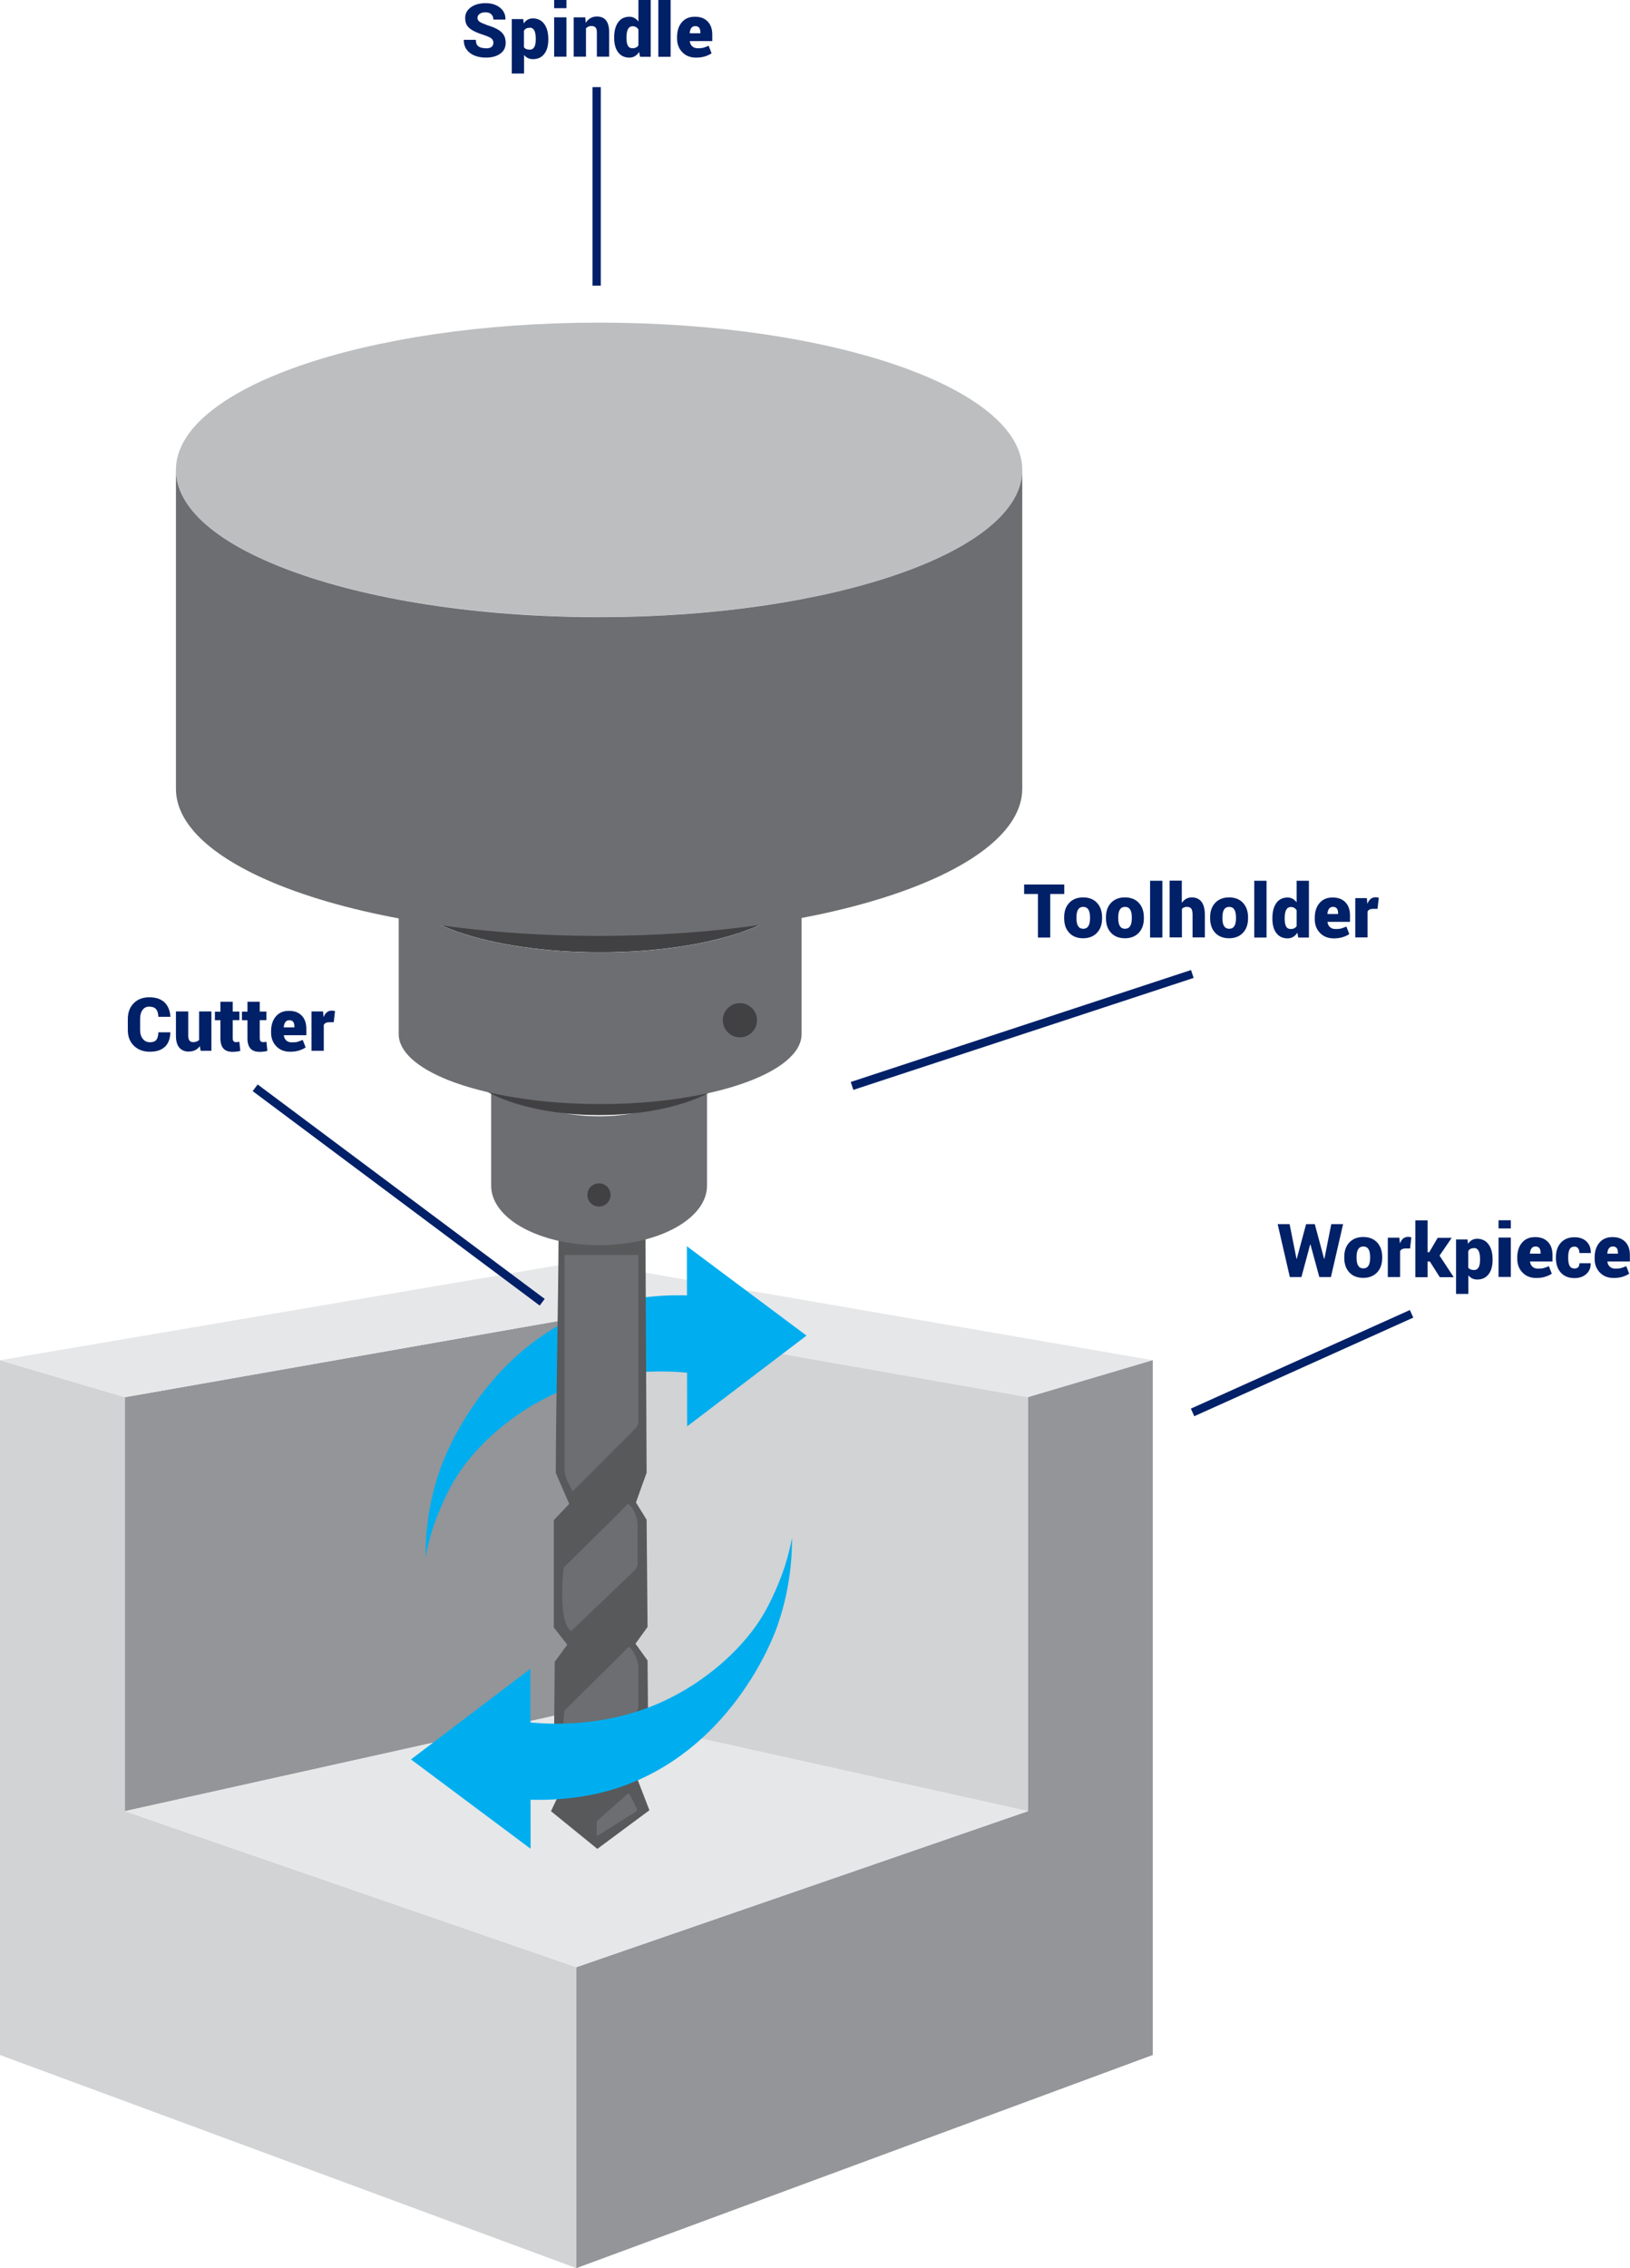 <?xml version="1.0" encoding="UTF-8"?>
<svg id="Layer_2" data-name="Layer 2" xmlns="http://www.w3.org/2000/svg" viewBox="0 0 139.25 193.68">
  <defs>
    <style>
      .cls-1 {
        fill: #d1d3d4;
      }

      .cls-1, .cls-2, .cls-3 {
        fill-rule: evenodd;
      }

      .cls-4 {
        fill: #00aeef;
      }

      .cls-2 {
        fill: #e6e7e8;
      }

      .cls-5 {
        fill: #6d6e71;
      }

      .cls-3 {
        fill: #939598;
      }

      .cls-6 {
        fill: #002067;
      }

      .cls-7 {
        fill: none;
        stroke: #002067;
        stroke-miterlimit: 10;
        stroke-width: .71px;
      }

      .cls-8 {
        fill: #bcbec0;
      }

      .cls-9 {
        fill: #58595b;
      }

      .cls-10 {
        fill: #414042;
      }
    </style>
  </defs>
  <g id="Layer_1-2" data-name="Layer 1">
    <g>
      <polygon class="cls-1" points="49.24 193.68 0 175.48 0 116.15 10.67 119.31 10.67 154.66 49.24 167.98 49.24 193.68"/>
      <polygon class="cls-3" points="49.24 146.1 10.67 154.66 10.67 119.31 49.24 112.53 49.24 146.1"/>
      <polygon class="cls-2" points="49.58 107.72 98.48 116.15 87.81 119.31 49.24 112.53 49.58 107.72"/>
      <polygon class="cls-3" points="49.24 193.68 98.48 175.48 98.48 116.15 87.81 119.31 87.81 154.66 49.24 167.98 49.24 193.68"/>
      <polygon class="cls-1" points="49.24 146.1 87.81 154.66 87.81 119.31 49.24 112.53 49.24 146.1"/>
      <polygon class="cls-2" points="49.58 107.72 0 116.15 10.67 119.31 49.24 112.53 49.58 107.72"/>
      <polygon class="cls-2" points="87.81 154.66 49.24 167.98 10.67 154.66 49.25 146.08 87.81 154.66"/>
      <g>
        <polygon class="cls-4" points="68.9 114.05 58.7 121.8 58.68 106.42 68.9 114.05"/>
        <path class="cls-4" d="m59.08,110.63c-1.79-.09-4.8.02-7.67.94-9.76,3.12-13.4,12.74-13.75,13.72-1.05,2.92-1.32,5.6-1.31,7.68.12-.61.3-1.43.6-2.38,0,0,.73-2.3,1.91-4.26,1.48-2.47,4.33-5.26,7.99-7.07,5.07-2.52,10.22-2.24,12.24-2-.02-2.2.02-4.43,0-6.63Z"/>
      </g>
      <g>
        <path class="cls-9" d="m47.72,105.33c-.03,6.47-.22,13.97-.24,20.45.38.88.77,1.76,1.15,2.64-.44.46-.88.93-1.32,1.39v9.16c.38.49.77.98,1.15,1.47-.36.49-.71.98-1.07,1.47-.03,3.05-.05,6.11-.08,9.16l.91,1.17c-.38.81-.77,1.61-1.15,2.42,1.32,1.07,2.64,2.15,3.96,3.22,1.48-1.1,2.97-2.2,4.45-3.3-.33-.85-.66-1.71-.99-2.56.3-.34.6-.68.91-1.03-.03-3.07-.05-6.13-.08-9.2-.34-.48-.69-.95-1.03-1.43.34-.48.69-.95,1.03-1.43-.03-3.05-.05-6.11-.08-9.16-.3-.49-.6-.98-.91-1.47.3-.84.6-1.69.91-2.53-.04-6.49-.06-14.42-.1-20.9-2.51.01-4.89.44-7.4.46Z"/>
        <path class="cls-5" d="m48.23,107.16v18.27c0,.35.08.69.23,1.01l.45.91,5.36-5.36c.17-.17.26-.39.26-.62v-14.21h-6.3Z"/>
        <path class="cls-5" d="m48.85,151.5l5.42-5.19c.17-.16.26-.38.26-.6v-3.19c0-.58-.18-1.15-.54-1.63-.14-.18-.26-.29-.33-.22-.19.22-5.44,5.4-5.44,5.4,0,0-.56,4.51.62,5.43Z"/>
        <path class="cls-5" d="m48.79,139.29l5.42-5.19c.17-.16.26-.38.26-.6v-3.19c0-.58-.18-1.15-.54-1.63-.14-.18-.26-.29-.33-.22-.19.22-5.44,5.4-5.44,5.4,0,0-.56,4.51.62,5.43Z"/>
        <path class="cls-5" d="m50.97,156.71v-1.06c0-.08.04-.16.1-.22l2.5-2.21c.08-.07.2-.05.25.04l.58,1.18c.05.1.01.21-.09.27l-3.26,2.04s-.08,0-.08-.04Z"/>
      </g>
      <path class="cls-5" d="m60.4,90.24v11.01c0,2.81-4.13,5.08-9.22,5.08-2.77,0-5.26-.68-6.95-1.74-1.41-.89-2.27-2.06-2.27-3.34v-11.01c0,1.34.94,2.55,2.47,3.46,1.68,1,4.08,1.62,6.75,1.62,5.09,0,9.22-2.27,9.22-5.08Z"/>
      <path class="cls-10" d="m63.19,79.13v11.01c0,2.81-5.38,5.08-12.01,5.08-3.62,0-6.86-.68-9.06-1.74-1.84-.89-2.95-2.06-2.95-3.34v-11.01c0,1.34,1.22,2.55,3.22,3.46,2.19,1,5.32,1.62,8.8,1.62,6.63,0,12.01-2.27,12.01-5.08Z"/>
      <path class="cls-10" d="m68.48,75.34c0,3.3-7.7,5.98-17.21,5.98s-17.21-2.68-17.21-5.98,7.7-5.98,17.21-5.98,17.21,2.68,17.21,5.98Z"/>
      <path class="cls-5" d="m68.48,75.34v12.96c0,3.3-7.7,5.98-17.21,5.98-5.18,0-9.82-.8-12.98-2.05-2.64-1.05-4.23-2.43-4.23-3.93v-12.96c0,1.57,1.75,3.01,4.61,4.08,3.14,1.17,7.62,1.91,12.6,1.91,9.5,0,17.21-2.68,17.21-5.98Z"/>
      <path class="cls-8" d="m87.33,40.12c0,6.94-16.18,12.57-36.15,12.57s-36.15-5.63-36.15-12.57,16.18-12.57,36.15-12.57,36.15,5.63,36.15,12.57Z"/>
      <path class="cls-5" d="m87.33,40.12v27.23c0,6.94-16.18,12.57-36.15,12.57-10.88,0-20.64-1.67-27.26-4.31-5.54-2.21-8.89-5.09-8.89-8.25v-27.23c0,3.31,3.67,6.32,9.68,8.56,6.6,2.47,16.01,4.01,26.47,4.01,19.96,0,36.15-5.63,36.15-12.57Z"/>
      <circle class="cls-10" cx="63.21" cy="87.12" r="1.46"/>
      <circle class="cls-10" cx="51.17" cy="102.04" r=".99"/>
      <g>
        <polygon class="cls-4" points="35.11 150.24 45.31 142.5 45.33 157.87 35.11 150.24"/>
        <path class="cls-4" d="m44.93,153.67c1.79.09,4.8-.02,7.67-.94,9.76-3.12,13.4-12.74,13.75-13.72,1.05-2.92,1.32-5.6,1.31-7.68-.12.61-.3,1.43-.6,2.38,0,0-.73,2.3-1.91,4.26-1.48,2.47-4.33,5.26-7.99,7.07-5.07,2.52-10.22,2.24-12.24,2,.02,2.2-.02,4.43,0,6.63Z"/>
      </g>
      <line class="cls-7" x1="72.79" y1="92.73" x2="101.86" y2="83.17"/>
      <g>
        <path class="cls-6" d="m90.92,75.53v.81h-1.2v3.72h-1.05v-3.72h-1.18v-.81h3.43Z"/>
        <path class="cls-6" d="m90.91,78.41v-.07c0-.52.14-.93.43-1.24.29-.31.69-.47,1.19-.47s.91.16,1.19.47c.29.31.43.73.43,1.24v.07c0,.52-.14.93-.43,1.24-.29.31-.69.47-1.19.47s-.91-.16-1.19-.47c-.29-.31-.43-.73-.43-1.25Zm1.05-.07v.07c0,.6.19.9.58.9s.58-.3.58-.9v-.07c0-.6-.19-.9-.58-.9s-.58.3-.58.9Z"/>
        <path class="cls-6" d="m94.48,78.41v-.07c0-.52.14-.93.43-1.24.29-.31.69-.47,1.19-.47s.91.16,1.19.47c.29.31.43.73.43,1.24v.07c0,.52-.14.93-.43,1.24-.29.31-.69.47-1.19.47s-.91-.16-1.19-.47c-.29-.31-.43-.73-.43-1.25Zm1.05-.07v.07c0,.6.19.9.58.9s.58-.3.58-.9v-.07c0-.6-.19-.9-.58-.9s-.58.3-.58.9Z"/>
        <path class="cls-6" d="m99.3,75.21v4.85h-1.05v-4.85h1.05Z"/>
        <path class="cls-6" d="m100.96,75.21v1.9c.21-.32.5-.48.85-.48s.63.12.83.37c.19.25.29.62.29,1.12v1.93h-1.05v-1.94c0-.25-.04-.42-.11-.52-.08-.1-.2-.15-.38-.15s-.32.06-.42.17v2.44h-1.05v-4.85h1.05Z"/>
        <path class="cls-6" d="m103.38,78.41v-.07c0-.52.14-.93.43-1.24.29-.31.69-.47,1.19-.47s.91.16,1.19.47c.29.31.43.73.43,1.24v.07c0,.52-.14.93-.43,1.24-.29.31-.69.47-1.19.47s-.91-.16-1.19-.47c-.29-.31-.43-.73-.43-1.25Zm1.05-.07v.07c0,.6.19.9.58.9s.58-.3.58-.9v-.07c0-.6-.19-.9-.58-.9s-.58.3-.58.9Z"/>
        <path class="cls-6" d="m108.2,75.21v4.85h-1.05v-4.85h1.05Z"/>
        <path class="cls-6" d="m110.01,76.64c.3,0,.55.14.76.41v-1.84h1.05v4.85h-.91l-.08-.41c-.21.32-.49.48-.83.48-.41,0-.73-.15-.96-.45-.23-.3-.34-.71-.34-1.22v-.07c0-.54.11-.96.34-1.28.23-.32.55-.47.97-.47Zm-.26,1.75v.07c0,.29.04.5.12.65.08.15.21.22.4.22.22,0,.39-.08.5-.24v-1.36c-.11-.18-.28-.28-.49-.28-.35,0-.53.31-.53.94Z"/>
        <path class="cls-6" d="m112.32,78.49v-.12c0-.52.14-.95.41-1.26.27-.32.66-.48,1.14-.47.46,0,.81.14,1.07.41.26.27.39.64.39,1.12v.55h-1.92v.02c.02.18.09.32.21.43.12.11.28.16.47.16s.35-.01.46-.04c.11-.03.27-.08.47-.17l.25.64c-.15.11-.35.2-.58.27-.23.07-.48.1-.74.1-.49,0-.88-.15-1.18-.46-.3-.31-.45-.7-.45-1.17Zm1.99-.52c0-.35-.14-.53-.43-.53s-.44.2-.48.59v.02h.91v-.08Z"/>
        <path class="cls-6" d="m116.83,80.05h-1.05v-3.36h.99l.04.49c.15-.37.38-.56.69-.56.11,0,.21.01.29.04l-.11.95h-.38c-.23,0-.39.07-.47.23v2.21Z"/>
      </g>
      <line class="cls-7" x1="46.32" y1="111.2" x2="21.8" y2="92.89"/>
      <g>
        <path class="cls-6" d="m14.08,89.39c-.29.28-.72.42-1.28.42s-1.01-.17-1.36-.51c-.35-.34-.52-.79-.52-1.34v-.95c0-.55.17-1,.5-1.34.34-.34.78-.51,1.33-.51s.98.14,1.29.42c.3.28.48.69.52,1.23v.02h-1.03c-.01-.3-.08-.52-.2-.66-.12-.14-.32-.21-.59-.21-.24,0-.42.09-.56.28-.14.19-.21.44-.21.76v.95c0,.32.08.57.23.76.15.19.35.29.61.29s.44-.07.54-.2c.11-.13.17-.35.18-.65h1.02v.02c-.01.53-.17.94-.46,1.22Z"/>
        <path class="cls-6" d="m16.15,89.8c-.36,0-.63-.11-.83-.34s-.29-.57-.29-1.04v-2.05h1.05v2.06c0,.38.14.56.41.56.22,0,.4-.06.52-.19v-2.43h1.05v3.36h-.92l-.07-.4c-.22.31-.53.46-.93.46Z"/>
        <path class="cls-6" d="m18.83,85.54h1.05v.84h.57v.73h-.57v1.54c0,.23.09.34.27.34.11,0,.21-.01.3-.03l.08.78c-.21.05-.43.08-.65.08-.35,0-.62-.09-.79-.28s-.26-.48-.26-.87v-1.55h-.47v-.73h.47v-.84Z"/>
        <path class="cls-6" d="m21.14,85.54h1.05v.84h.57v.73h-.57v1.54c0,.23.09.34.27.34.11,0,.21-.01.3-.03l.08.78c-.21.05-.43.08-.65.08-.35,0-.62-.09-.79-.28s-.26-.48-.26-.87v-1.55h-.47v-.73h.47v-.84Z"/>
        <path class="cls-6" d="m23.16,88.17v-.12c0-.52.14-.95.41-1.26.27-.32.66-.48,1.14-.47.46,0,.81.14,1.07.41.26.27.39.64.39,1.12v.55h-1.92v.02c.02.18.09.32.21.43.12.11.28.16.47.16s.35-.01.46-.04c.11-.03.27-.08.47-.17l.25.64c-.15.11-.35.2-.58.27-.23.07-.48.1-.74.1-.49,0-.88-.15-1.18-.46-.3-.31-.45-.7-.45-1.17Zm1.99-.52c0-.35-.14-.53-.43-.53s-.44.2-.48.59v.02h.91v-.08Z"/>
        <path class="cls-6" d="m27.66,89.73h-1.05v-3.36h.99l.04.49c.15-.37.38-.56.69-.56.11,0,.21.01.29.04l-.11.95h-.38c-.23,0-.39.07-.47.23v2.21Z"/>
      </g>
      <line class="cls-7" x1="50.97" y1="24.39" x2="50.97" y2="7.44"/>
      <g>
        <path class="cls-6" d="m41.51,4.13h0c.21,0,.38-.04.48-.12s.16-.2.16-.35-.05-.27-.15-.36c-.1-.09-.29-.18-.58-.28-.61-.19-1.05-.39-1.3-.6-.26-.21-.38-.5-.38-.88s.16-.68.49-.92c.32-.23.74-.35,1.25-.35s.92.13,1.24.39.47.59.46.99v.02h-1.03c0-.19-.06-.33-.18-.45s-.29-.17-.5-.17-.38.05-.5.14c-.12.09-.18.2-.18.34s.06.24.17.32c.11.08.34.18.69.31.54.16.93.35,1.18.58.25.23.37.53.37.92s-.15.7-.46.92c-.31.23-.72.34-1.24.34-.35,0-.67-.06-.95-.17-.28-.11-.51-.28-.68-.51-.17-.23-.25-.5-.25-.82v-.02h1.03c0,.26.07.44.21.55s.35.17.64.17Z"/>
        <path class="cls-6" d="m45.53,5.05c-.32,0-.57-.12-.76-.36v1.59h-1.05V1.63h.98l.04.37c.2-.29.46-.43.78-.43.41,0,.74.16.97.47s.35.74.35,1.27v.07c0,.52-.11.92-.34,1.22-.23.3-.55.45-.96.45Zm-.27-2.68c-.24,0-.4.08-.5.26v1.4c.09.14.26.21.5.21.34,0,.51-.29.51-.87v-.07c0-.63-.17-.94-.52-.94Z"/>
        <path class="cls-6" d="m48.39,0v.7h-1.05v-.7h1.05Zm0,1.48v3.36h-1.05V1.48h1.05Z"/>
        <path class="cls-6" d="m49.02,1.48h.98l.04.47c.23-.36.55-.54.95-.54.7,0,1.05.45,1.05,1.34v2.09h-1.05v-2.09c0-.19-.04-.32-.12-.41s-.2-.12-.37-.12-.32.07-.44.2v2.42h-1.05V1.48Z"/>
        <path class="cls-6" d="m53.78,1.43c.3,0,.55.14.76.41V0h1.05v4.85h-.91l-.08-.41c-.21.32-.49.48-.83.48-.41,0-.73-.15-.96-.45-.23-.3-.34-.71-.34-1.22v-.07c0-.54.11-.96.34-1.28.23-.32.55-.47.97-.47Zm-.26,1.75v.07c0,.29.04.5.12.65.08.15.21.22.4.22.22,0,.39-.08.5-.24v-1.36c-.11-.18-.28-.28-.49-.28-.35,0-.53.31-.53.94Z"/>
        <path class="cls-6" d="m57.29,0v4.85h-1.05V0h1.05Z"/>
        <path class="cls-6" d="m57.84,3.28v-.12c0-.52.14-.95.41-1.26.27-.32.66-.48,1.14-.47.46,0,.81.14,1.07.41.26.27.39.64.39,1.12v.55h-1.92v.02c.02.18.09.32.21.43.12.11.28.16.47.16s.35-.01.46-.04c.11-.03.27-.08.47-.17l.25.64c-.15.11-.35.2-.58.27-.23.07-.48.1-.74.1-.49,0-.88-.15-1.18-.46-.3-.31-.45-.7-.45-1.17Zm1.99-.52c0-.35-.14-.53-.43-.53s-.44.2-.48.59v.02h.91v-.08Z"/>
      </g>
      <g>
        <path class="cls-6" d="m112.32,104.53l.8,2.97h.02l.59-2.97h1.01l-1.04,4.52h-.99l-.76-2.79h-.02l-.75,2.79h-.99l-1.04-4.52h1.02l.59,2.97h.02l.8-2.97h.73Z"/>
        <path class="cls-6" d="m114.84,107.41v-.07c0-.52.14-.93.43-1.24.29-.31.69-.47,1.19-.47s.91.16,1.19.47c.29.31.43.73.43,1.24v.07c0,.52-.14.93-.43,1.24-.29.31-.69.47-1.19.47s-.91-.16-1.19-.47c-.29-.31-.43-.73-.43-1.25Zm1.05-.07v.07c0,.6.19.9.58.9s.58-.3.58-.9v-.07c0-.6-.19-.9-.58-.9s-.58.3-.58.9Z"/>
        <path class="cls-6" d="m119.61,109.05h-1.05v-3.36h.99l.04.49c.15-.37.38-.56.69-.56.11,0,.21.01.29.04l-.11.95h-.38c-.23,0-.39.07-.47.23v2.21Z"/>
        <path class="cls-6" d="m121.96,107.72v1.34h-1.05v-4.85h1.05v2.72h.14l.72-1.23h1.2l-1.04,1.52,1.21,1.84h-1.19l-.85-1.34h-.18Z"/>
        <path class="cls-6" d="m126.2,109.26c-.32,0-.57-.12-.76-.36v1.59h-1.05v-4.65h.98l.04.37c.2-.29.46-.43.78-.43.41,0,.74.16.97.47s.35.74.35,1.27v.07c0,.52-.11.92-.34,1.22-.23.3-.55.45-.96.45Zm-.27-2.68c-.24,0-.4.08-.5.26v1.4c.09.14.26.21.5.21.34,0,.51-.29.51-.87v-.07c0-.63-.17-.94-.52-.94Z"/>
        <path class="cls-6" d="m129.07,104.2v.7h-1.05v-.7h1.05Zm0,1.48v3.36h-1.05v-3.36h1.05Z"/>
        <path class="cls-6" d="m129.62,107.49v-.12c0-.52.14-.95.41-1.26.27-.32.66-.48,1.14-.47.46,0,.81.14,1.07.41.26.27.39.64.39,1.12v.55h-1.92v.02c.02.18.09.32.21.43.12.11.28.16.47.16s.35-.01.46-.04c.11-.03.27-.08.47-.17l.25.64c-.15.11-.35.2-.58.27-.23.07-.48.1-.74.1-.49,0-.88-.15-1.18-.46-.3-.31-.45-.7-.45-1.17Zm1.99-.52c0-.35-.14-.53-.43-.53s-.44.2-.48.59v.02h.91v-.08Z"/>
        <path class="cls-6" d="m133.97,107.42c0,.3.04.52.12.67.08.15.22.23.42.23.28,0,.42-.15.42-.45h.96v.02c.01.37-.11.66-.37.9-.26.23-.59.35-1.01.35-.5,0-.89-.16-1.17-.47-.28-.31-.42-.73-.42-1.24v-.07c0-.52.14-.93.42-1.24.28-.31.67-.47,1.17-.47.43,0,.77.12,1.02.36s.38.56.37.97v.02h-.97c0-.17-.04-.3-.11-.4-.07-.1-.18-.15-.32-.15-.19,0-.33.08-.41.23-.08.15-.12.38-.12.67v.07Z"/>
        <path class="cls-6" d="m136.23,107.49v-.12c0-.52.14-.95.41-1.26.27-.32.66-.48,1.14-.47.46,0,.81.14,1.07.41.26.27.39.64.39,1.12v.55h-1.92v.02c.02.18.09.32.21.43.12.11.28.16.47.16s.35-.01.46-.04c.11-.03.27-.08.47-.17l.25.64c-.15.11-.35.2-.58.27-.23.07-.48.1-.74.1-.49,0-.88-.15-1.18-.46-.3-.31-.45-.7-.45-1.17Zm1.99-.52c0-.35-.14-.53-.43-.53s-.44.2-.48.59v.02h.91v-.08Z"/>
      </g>
      <line class="cls-7" x1="120.59" y1="112.19" x2="101.88" y2="120.61"/>
    </g>
  </g>
</svg>